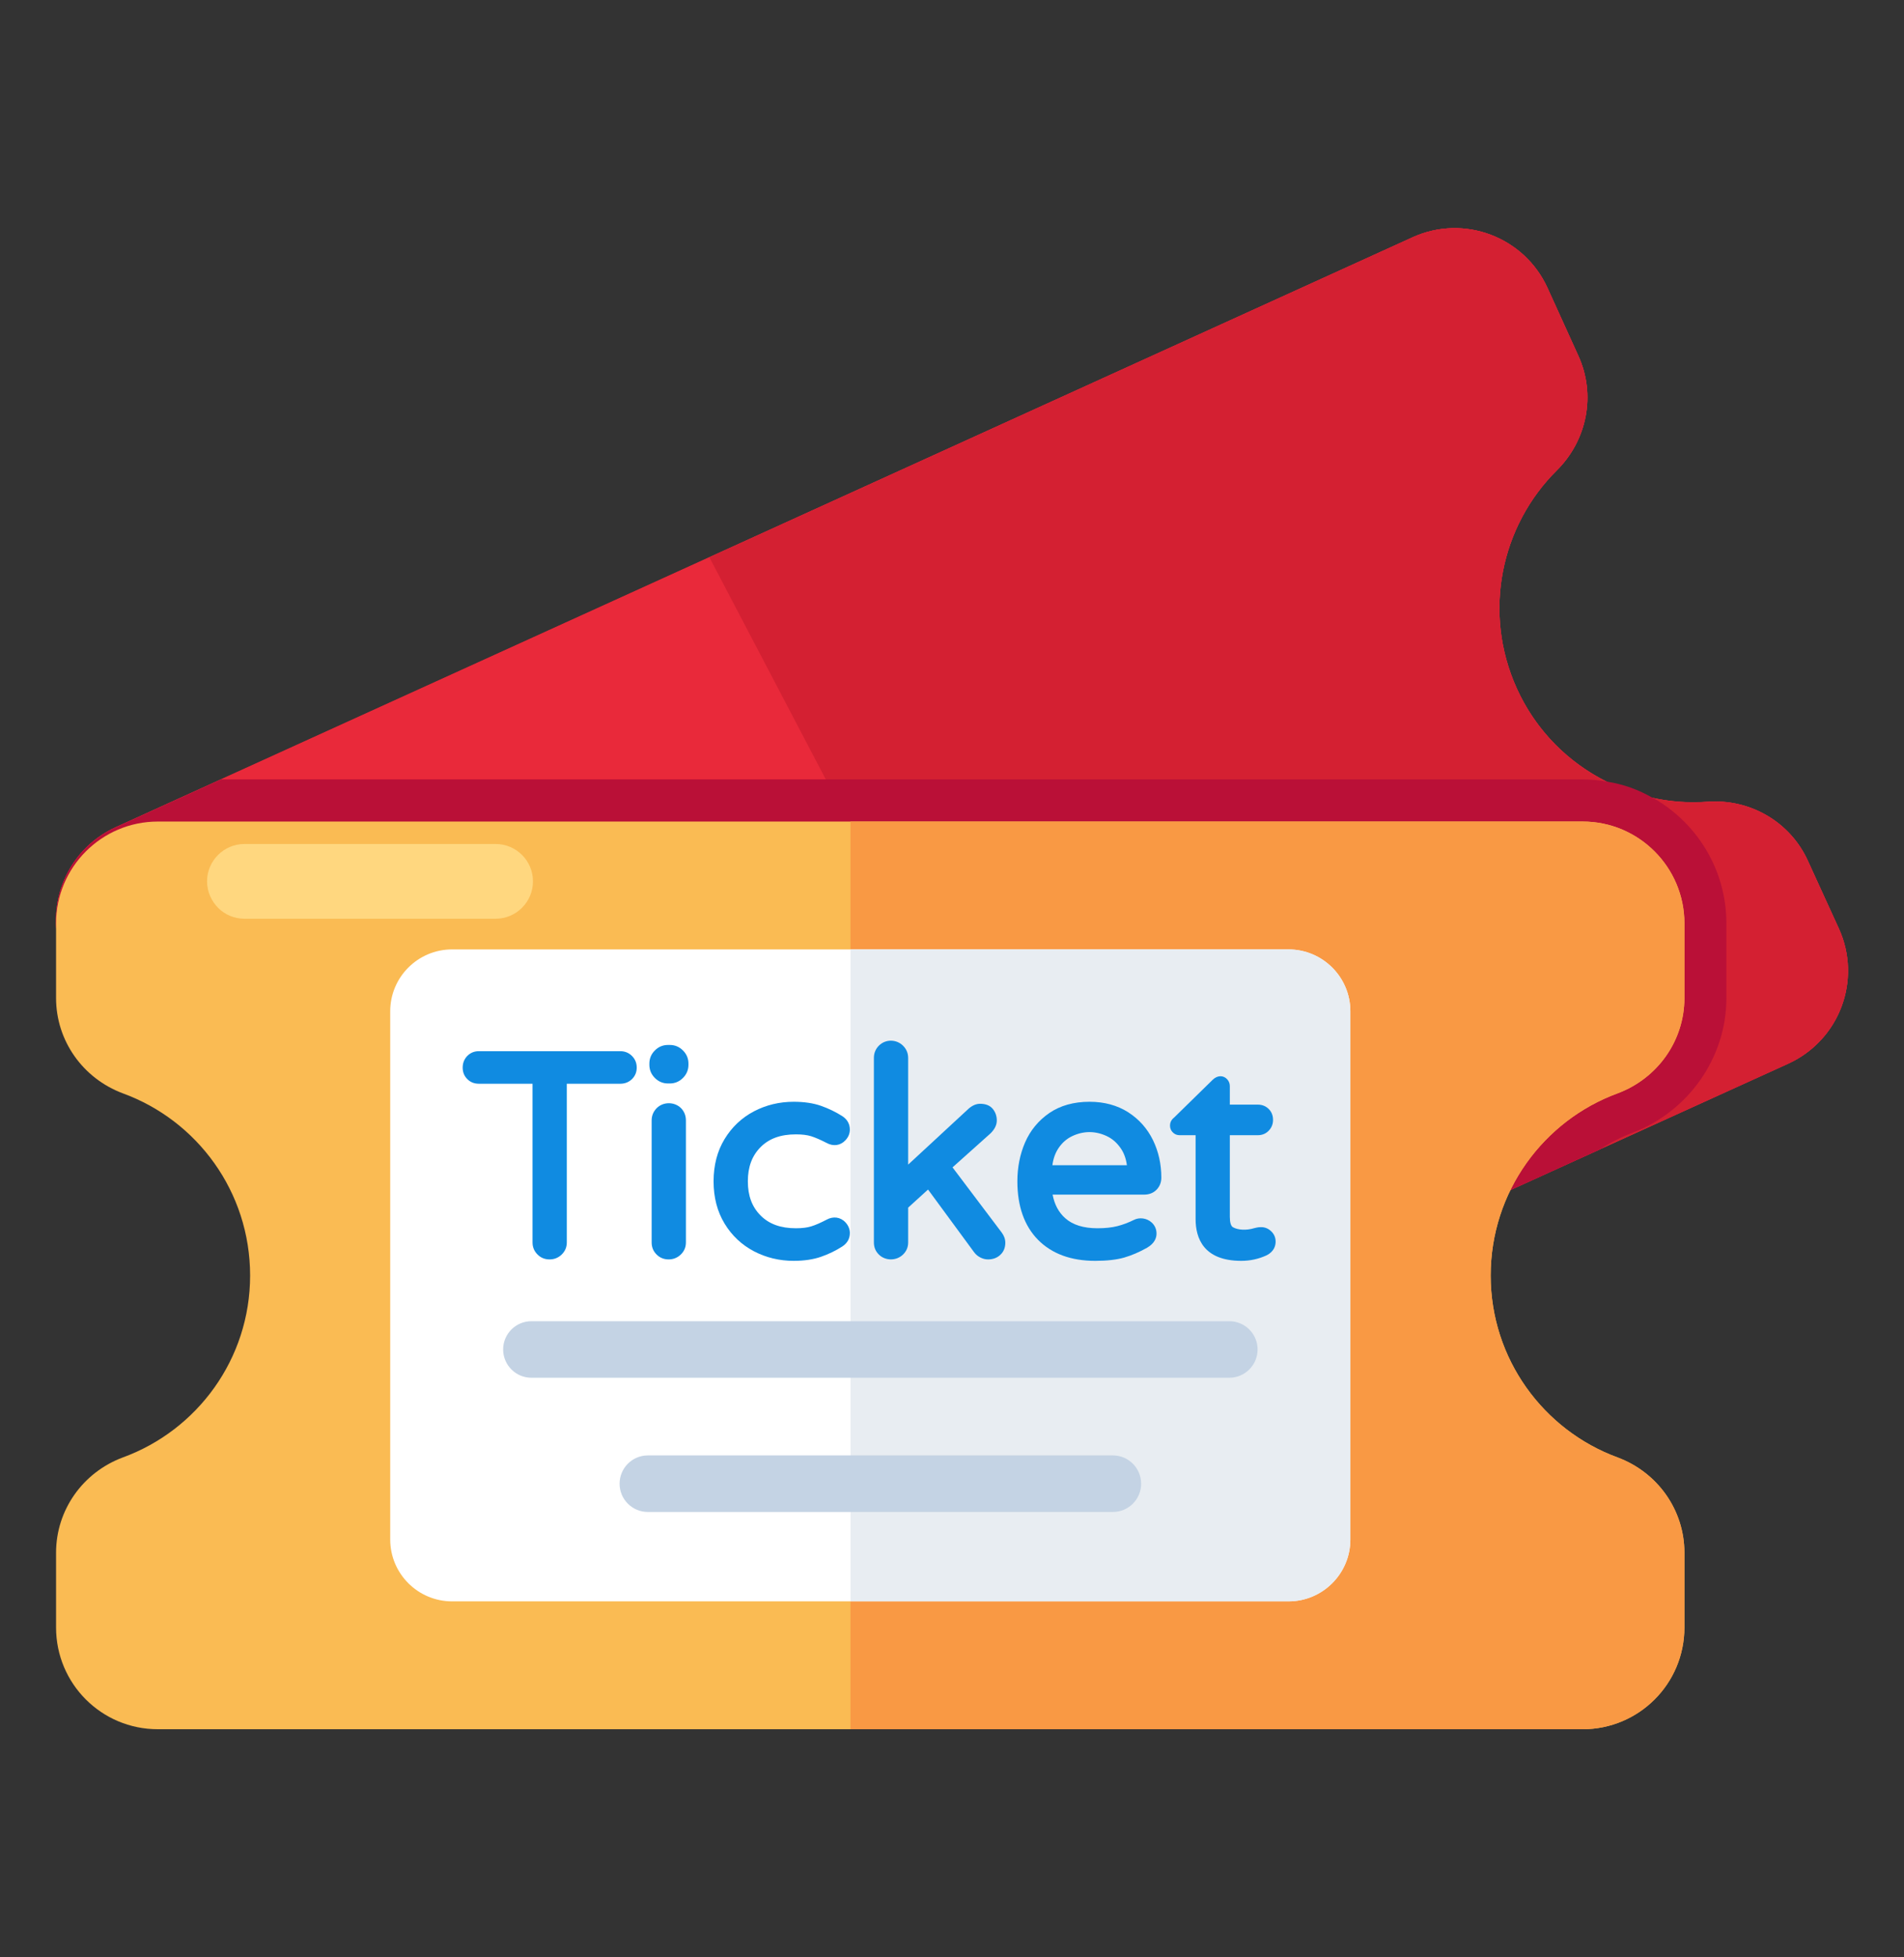 <svg width="36" height="37" viewBox="0 0 36 37" fill="none" xmlns="http://www.w3.org/2000/svg">
<rect x="0" y="0" width="36" height="37" fill="#333333" stroke="none"/>
<path d="M28.68 13.017C29.334 14.454 30.802 15.266 32.287 15.154C33.093 15.098 33.849 15.536 34.184 16.272L34.768 17.556C35.209 18.526 34.782 19.664 33.812 20.105L9.289 31.256C8.32 31.696 7.182 31.27 6.741 30.3L6.157 29.016C5.822 28.28 5.989 27.422 6.561 26.852C7.627 25.803 7.981 24.163 7.327 22.727C6.672 21.285 5.203 20.473 3.712 20.587C2.906 20.643 2.15 20.205 1.816 19.469L1.232 18.184C0.794 17.221 1.218 16.077 2.187 15.636L26.71 4.485C27.68 4.045 28.82 4.477 29.259 5.44L29.843 6.725C30.177 7.461 30.011 8.319 29.439 8.889C28.378 9.935 28.025 11.575 28.68 13.017Z" fill="#E9293A"/>
<path d="M33.812 20.107L30.27 21.716L30.264 21.721L21.392 25.755L9.289 31.256C8.32 31.696 7.182 31.272 6.743 30.298L6.155 29.017C5.822 28.281 5.991 27.423 6.563 26.852C7.627 25.803 7.981 24.162 7.33 22.727C6.674 21.282 5.202 20.472 3.714 20.588C2.904 20.642 2.153 20.207 1.814 19.471L1.231 18.185C0.792 17.221 1.216 16.078 2.19 15.638L4.18 14.733L13.413 10.535L26.712 4.484C27.681 4.044 28.819 4.479 29.259 5.442L29.841 6.723C30.18 7.459 30.01 8.317 29.439 8.888C28.38 9.937 28.025 11.573 28.681 13.018C29.041 13.812 29.656 14.415 30.381 14.776C30.656 14.918 30.947 15.019 31.249 15.083H31.255C31.588 15.157 31.937 15.183 32.287 15.157C33.091 15.098 33.849 15.538 34.182 16.274L34.77 17.555C35.209 18.524 34.78 19.662 33.812 20.107Z" fill="#E9293A"/>
<path d="M33.811 20.107L21.391 25.755L13.413 10.535L26.712 4.484C27.681 4.044 28.819 4.479 29.259 5.442L29.841 6.723C30.18 7.459 30.01 8.317 29.438 8.888C28.38 9.937 28.025 11.573 28.681 13.018C29.332 14.453 30.804 15.268 32.287 15.157C33.091 15.098 33.848 15.538 34.182 16.274L34.77 17.555C35.209 18.524 34.78 19.662 33.811 20.107Z" fill="#D42032"/>
<path d="M32.642 17.454V18.868C32.642 19.99 31.927 21.012 30.863 21.414C30.651 21.494 30.455 21.594 30.27 21.716L30.264 21.721L21.392 25.755L9.289 31.256C8.32 31.695 7.182 31.272 6.743 30.298L6.155 29.017C5.822 28.281 5.991 27.423 6.563 26.852C7.627 25.803 7.981 24.162 7.33 22.727C6.674 21.282 5.202 20.472 3.714 20.588C2.904 20.642 2.153 20.207 1.814 19.471L1.231 18.185C0.792 17.221 1.216 16.078 2.19 15.638L4.18 14.733H29.925C30.079 14.733 30.233 14.749 30.381 14.775C30.693 14.823 30.984 14.929 31.249 15.083H31.255C32.08 15.549 32.642 16.438 32.642 17.454Z" fill="#BA1037"/>
<path d="M28.185 24.112C28.185 25.69 29.186 27.037 30.584 27.55C31.341 27.832 31.848 28.544 31.848 29.352V30.764C31.848 31.828 30.988 32.688 29.924 32.688H2.984C1.919 32.688 1.06 31.828 1.06 30.764V29.352C1.06 28.544 1.566 27.832 2.323 27.55C3.728 27.037 4.729 25.69 4.729 24.112C4.729 22.528 3.728 21.181 2.323 20.668C1.566 20.385 1.06 19.673 1.06 18.865V17.454C1.06 16.396 1.919 15.53 2.984 15.53H29.924C30.988 15.53 31.848 16.396 31.848 17.454V18.865C31.848 19.673 31.341 20.385 30.584 20.668C29.186 21.181 28.185 22.528 28.185 24.112Z" fill="#FABB53"/>
<path d="M30.584 20.668C31.341 20.385 31.848 19.673 31.848 18.865V17.454C31.848 16.396 30.988 15.53 29.924 15.53H16.081V32.688H29.924C30.988 32.688 31.848 31.828 31.848 30.764V29.352C31.848 28.544 31.341 27.832 30.584 27.55C29.186 27.037 28.185 25.69 28.185 24.112C28.185 22.528 29.186 21.181 30.584 20.668Z" fill="#F99944"/>
<path d="M25.532 19.117V29.101C25.532 29.747 25.007 30.271 24.361 30.271H8.548C7.902 30.271 7.378 29.747 7.378 29.101V19.117C7.378 18.471 7.902 17.947 8.548 17.947H24.361C25.007 17.947 25.532 18.471 25.532 19.117Z" fill="white"/>
<path d="M25.532 19.117V29.102C25.532 29.747 25.007 30.271 24.362 30.271H16.081V17.947H24.362C25.007 17.947 25.532 18.471 25.532 19.117Z" fill="#E8EDF2"/>
<path d="M11.729 19.871H9.053C8.966 19.871 8.893 19.902 8.834 19.962C8.777 20.022 8.748 20.096 8.748 20.181C8.748 20.267 8.777 20.34 8.835 20.398C8.893 20.457 8.967 20.486 9.053 20.486H10.069V23.486C10.069 23.576 10.101 23.652 10.163 23.714C10.224 23.776 10.301 23.807 10.391 23.807C10.48 23.807 10.557 23.776 10.62 23.715C10.684 23.653 10.717 23.576 10.717 23.486V20.486H11.729C11.814 20.486 11.888 20.457 11.948 20.4C12.008 20.341 12.039 20.268 12.039 20.181C12.039 20.095 12.009 20.021 11.949 19.961C11.889 19.901 11.815 19.871 11.729 19.871Z" fill="#108BE1"/>
<path d="M12.664 19.753H12.631C12.534 19.753 12.45 19.788 12.382 19.857C12.313 19.925 12.278 20.009 12.278 20.106V20.128C12.278 20.224 12.313 20.308 12.382 20.377C12.451 20.446 12.534 20.481 12.631 20.481H12.664C12.76 20.481 12.844 20.446 12.913 20.377C12.982 20.308 13.017 20.224 13.017 20.128V20.106C13.017 20.009 12.982 19.925 12.913 19.857C12.844 19.788 12.76 19.753 12.664 19.753Z" fill="#108BE1"/>
<path d="M12.413 20.951C12.352 21.015 12.321 21.092 12.321 21.181V23.486C12.321 23.576 12.352 23.652 12.414 23.714C12.476 23.776 12.552 23.807 12.642 23.807C12.731 23.807 12.808 23.776 12.872 23.715C12.936 23.653 12.969 23.576 12.969 23.486V21.181C12.969 21.088 12.937 21.009 12.876 20.947C12.753 20.825 12.539 20.821 12.413 20.951Z" fill="#108BE1"/>
<path d="M15.049 21.443C15.166 21.443 15.263 21.455 15.339 21.479C15.42 21.505 15.518 21.548 15.629 21.605C15.754 21.674 15.889 21.658 15.986 21.554C16.041 21.495 16.069 21.427 16.069 21.353C16.069 21.247 16.019 21.159 15.925 21.098C15.802 21.02 15.668 20.955 15.524 20.904C15.379 20.853 15.204 20.827 15.006 20.827C14.737 20.827 14.484 20.888 14.255 21.008C14.024 21.129 13.837 21.306 13.7 21.532C13.562 21.758 13.492 22.027 13.492 22.331C13.492 22.635 13.562 22.903 13.7 23.13C13.837 23.356 14.024 23.532 14.255 23.653C14.484 23.773 14.737 23.834 15.006 23.834C15.204 23.834 15.378 23.808 15.524 23.757C15.668 23.707 15.802 23.642 15.925 23.563C16.019 23.502 16.069 23.414 16.069 23.309C16.069 23.235 16.041 23.167 15.986 23.107C15.889 23.003 15.752 22.989 15.631 23.055C15.518 23.114 15.42 23.157 15.339 23.182C15.263 23.206 15.166 23.218 15.049 23.218C14.76 23.218 14.542 23.139 14.38 22.976C14.218 22.813 14.14 22.602 14.14 22.331C14.14 22.06 14.218 21.849 14.38 21.685C14.542 21.522 14.76 21.443 15.049 21.443Z" fill="#108BE1"/>
<path d="M18.01 22.067L18.733 21.42C18.809 21.343 18.847 21.263 18.847 21.181C18.847 21.098 18.822 21.025 18.773 20.964C18.72 20.898 18.638 20.865 18.532 20.865C18.459 20.865 18.387 20.895 18.316 20.956L17.171 22.015V19.999C17.171 19.909 17.138 19.831 17.075 19.768C16.948 19.64 16.738 19.641 16.615 19.769C16.554 19.832 16.523 19.91 16.523 19.999V23.486C16.523 23.576 16.554 23.652 16.616 23.714C16.739 23.837 16.947 23.838 17.074 23.715C17.138 23.653 17.171 23.576 17.171 23.486V22.828L17.547 22.486L18.42 23.674C18.452 23.716 18.492 23.749 18.539 23.772C18.586 23.796 18.634 23.807 18.682 23.807C18.774 23.807 18.852 23.778 18.913 23.721C18.976 23.663 19.008 23.586 19.008 23.491C19.008 23.424 18.985 23.359 18.939 23.298L18.01 22.067Z" fill="#108BE1"/>
<path d="M21.331 21.025C21.125 20.894 20.879 20.827 20.6 20.827C20.302 20.827 20.046 20.899 19.84 21.04C19.635 21.181 19.481 21.368 19.382 21.595C19.285 21.819 19.236 22.067 19.236 22.331C19.236 22.802 19.368 23.174 19.627 23.437C19.887 23.7 20.25 23.834 20.707 23.834C20.929 23.834 21.114 23.813 21.256 23.772C21.397 23.731 21.542 23.669 21.687 23.587C21.836 23.501 21.867 23.394 21.867 23.319C21.867 23.237 21.836 23.165 21.776 23.11C21.683 23.024 21.543 23.008 21.44 23.06C21.338 23.111 21.232 23.151 21.126 23.178C21.02 23.205 20.894 23.218 20.75 23.218C20.488 23.218 20.284 23.155 20.142 23.029C20.017 22.918 19.938 22.771 19.902 22.582H21.632C21.729 22.582 21.809 22.55 21.869 22.488C21.928 22.426 21.958 22.35 21.958 22.261C21.958 22.006 21.905 21.768 21.8 21.552C21.693 21.333 21.535 21.156 21.331 21.025ZM21.307 22.026H19.898C19.915 21.901 19.953 21.795 20.011 21.708C20.08 21.603 20.169 21.525 20.274 21.476C20.488 21.375 20.711 21.375 20.926 21.476C21.032 21.526 21.119 21.602 21.192 21.709C21.252 21.796 21.29 21.902 21.307 22.026Z" fill="#108BE1"/>
<path d="M24.035 23.275C23.98 23.223 23.917 23.197 23.846 23.197C23.814 23.197 23.788 23.199 23.767 23.204L23.715 23.216C23.564 23.262 23.406 23.252 23.313 23.199C23.274 23.178 23.253 23.108 23.253 23.002V21.459H23.781C23.865 21.459 23.935 21.43 23.989 21.373C24.043 21.317 24.07 21.248 24.07 21.17C24.07 21.087 24.043 21.018 23.988 20.963C23.933 20.909 23.864 20.881 23.781 20.881H23.253V20.531C23.253 20.482 23.236 20.438 23.203 20.402C23.134 20.326 23.02 20.32 22.925 20.415L22.201 21.124C22.136 21.174 22.122 21.235 22.122 21.277C22.122 21.327 22.14 21.372 22.175 21.406C22.209 21.441 22.254 21.459 22.303 21.459H22.606V23.045C22.606 23.405 22.756 23.834 23.47 23.834C23.638 23.834 23.799 23.799 23.952 23.728C24.09 23.656 24.119 23.548 24.119 23.47C24.119 23.394 24.09 23.328 24.035 23.275Z" fill="#108BE1"/>
<path d="M21.042 28.581H12.249C11.954 28.581 11.715 28.342 11.715 28.047C11.715 27.752 11.954 27.512 12.249 27.512H21.042C21.337 27.512 21.576 27.752 21.576 28.047C21.576 28.342 21.337 28.581 21.042 28.581Z" fill="#C4D3E4"/>
<path d="M23.243 26.044H10.048C9.753 26.044 9.513 25.804 9.513 25.509C9.513 25.214 9.753 24.975 10.048 24.975H23.243C23.538 24.975 23.778 25.214 23.778 25.509C23.778 25.804 23.538 26.044 23.243 26.044Z" fill="#C4D3E4"/>
<path d="M9.37 17.367H4.621C4.433 17.367 4.254 17.292 4.127 17.164C3.999 17.037 3.915 16.858 3.915 16.66C3.915 16.27 4.235 15.954 4.621 15.954H9.37C9.761 15.954 10.077 16.27 10.077 16.66C10.077 17.051 9.761 17.367 9.37 17.367Z" fill="#FFD77F"/>
</svg>
